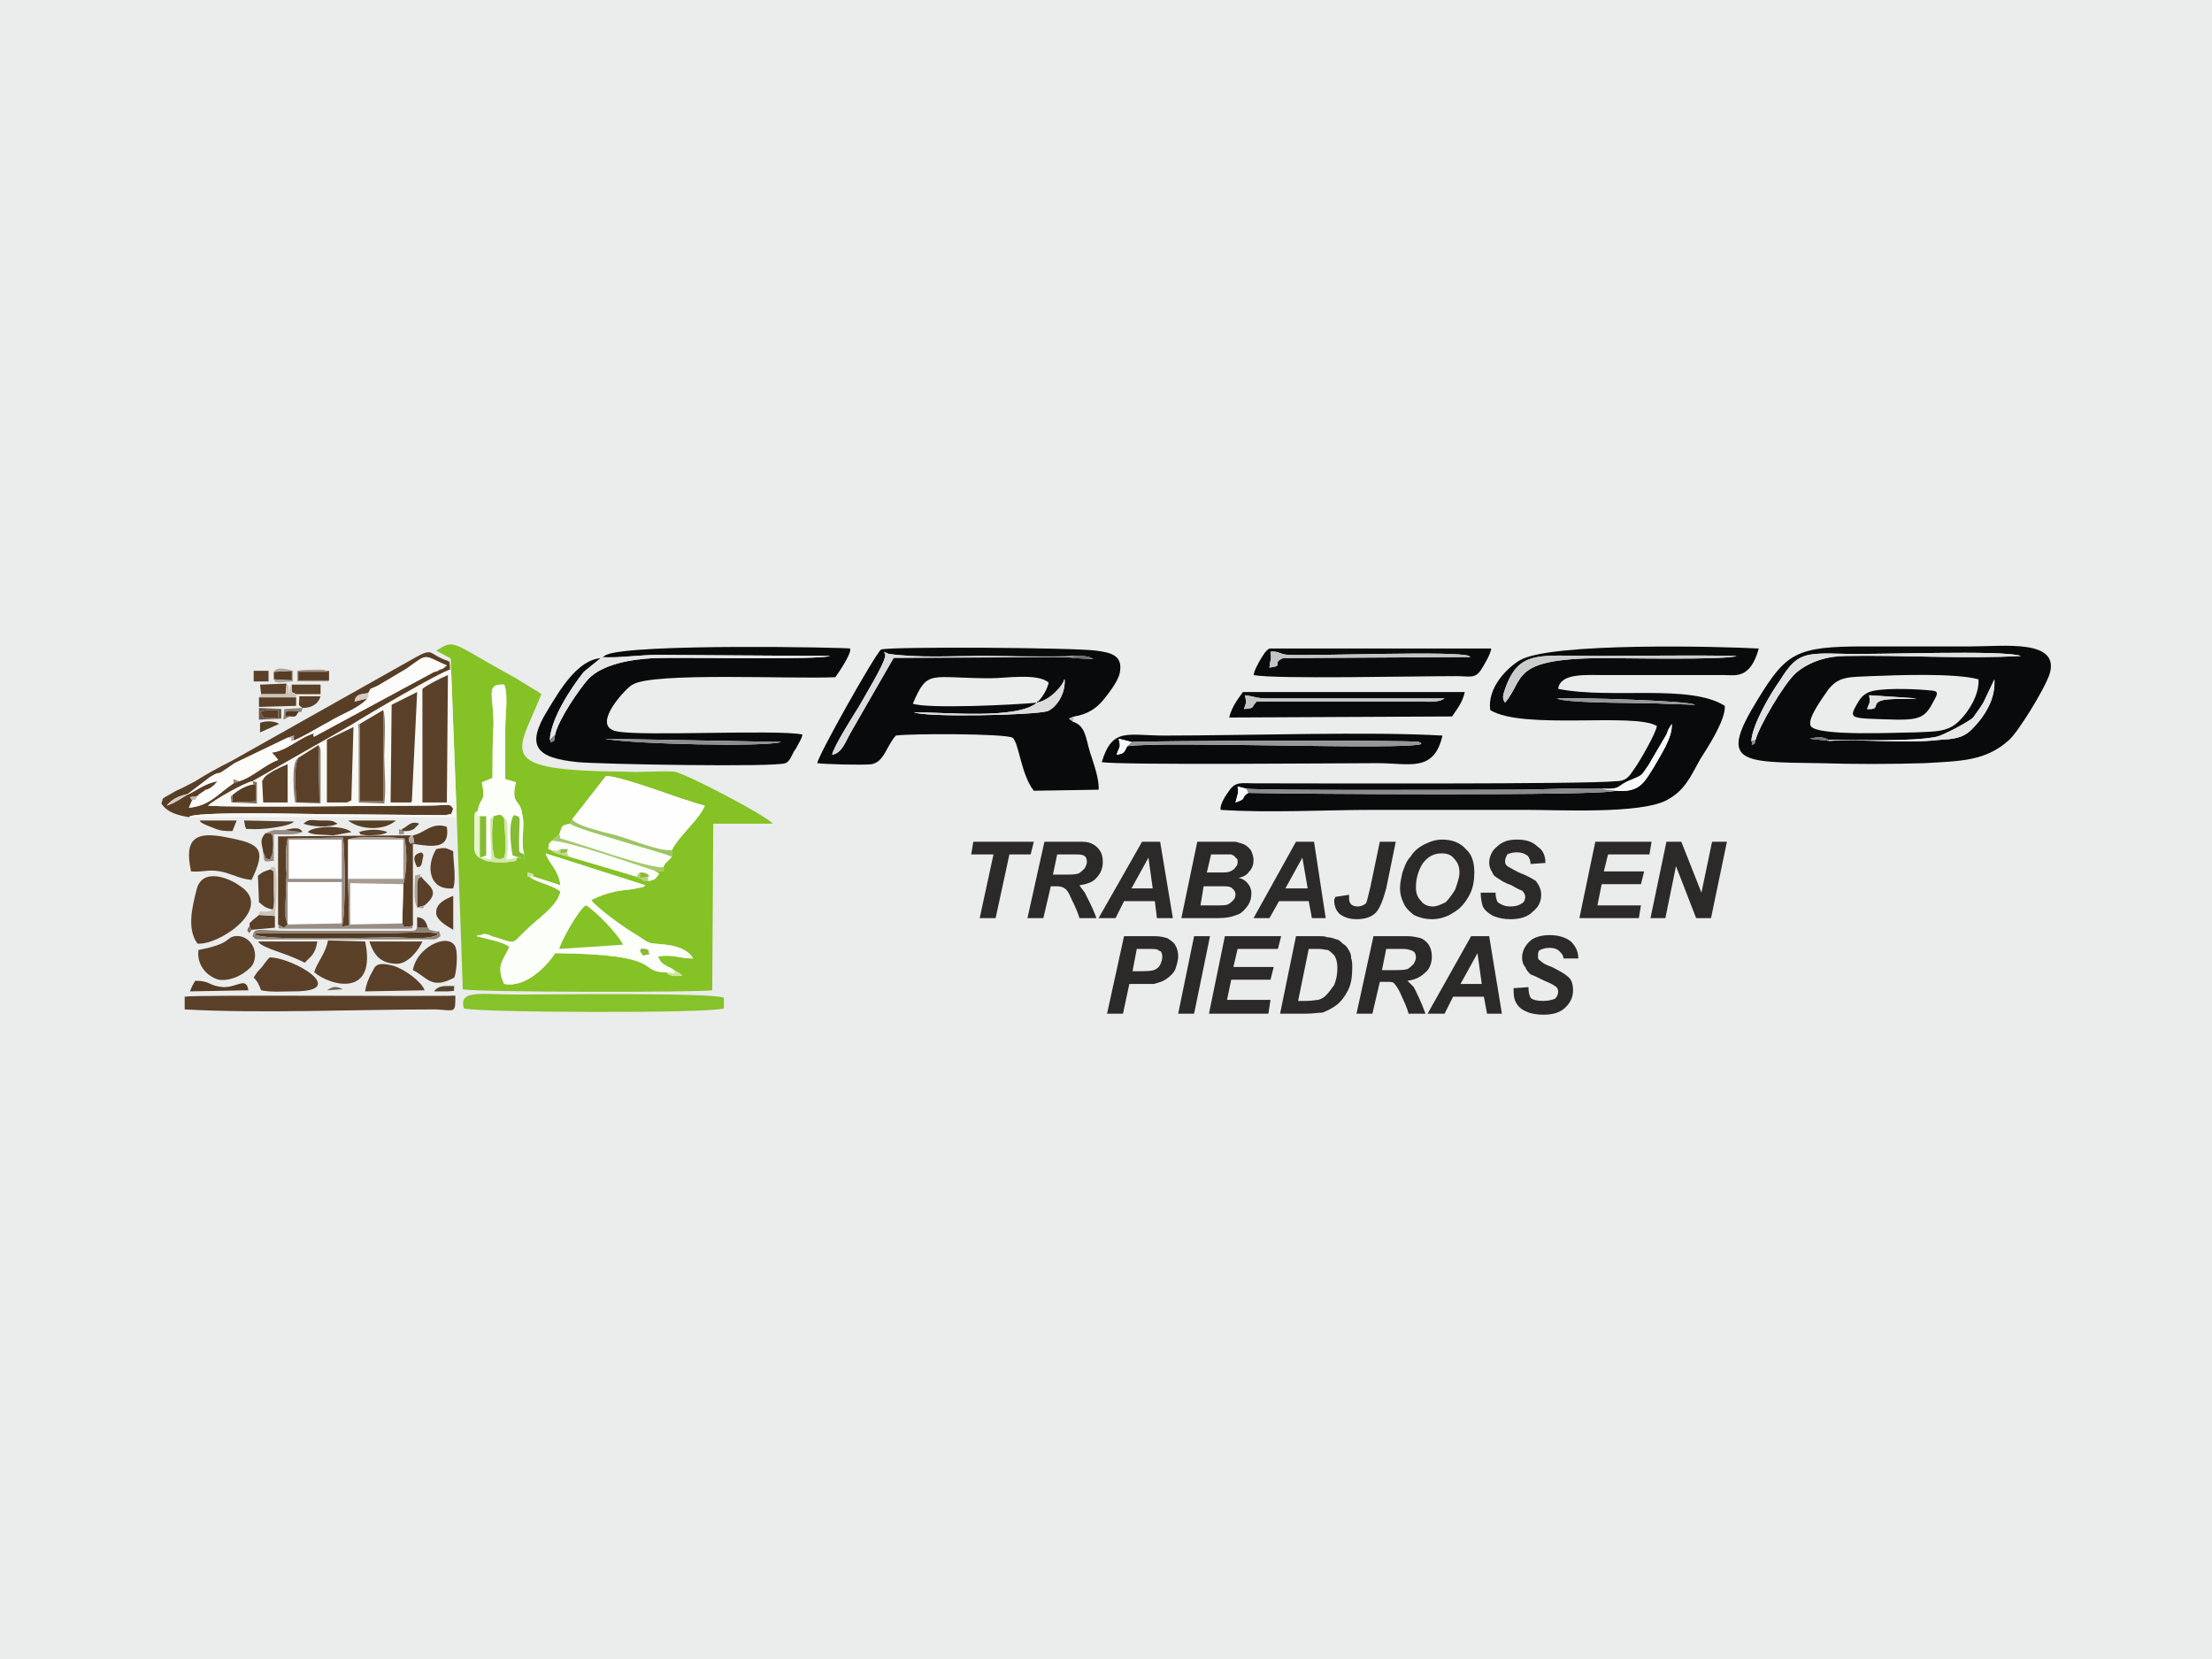 <?xml version="1.0" encoding="UTF-8"?>
<!DOCTYPE svg PUBLIC "-//W3C//DTD SVG 1.1//EN" "http://www.w3.org/Graphics/SVG/1.1/DTD/svg11.dtd">
<!-- Creator: CorelDRAW X8 -->
<svg xmlns="http://www.w3.org/2000/svg" xml:space="preserve" width="77.389mm" height="58.042mm" version="1.1" style="shape-rendering:geometricPrecision; text-rendering:geometricPrecision; image-rendering:optimizeQuality; fill-rule:evenodd; clip-rule:evenodd"
viewBox="0 0 2084 1563"
 xmlns:xlink="http://www.w3.org/1999/xlink">
 <defs>
  <style type="text/css">
   <![CDATA[
    .fil0 {fill:#EBECEC}
    .fil45 {fill:#08090B}
    .fil44 {fill:#090A0C}
    .fil11 {fill:#523922}
    .fil25 {fill:#533D2A}
    .fil15 {fill:#543B24}
    .fil22 {fill:#554126}
    .fil19 {fill:#55422B}
    .fil20 {fill:#563D25}
    .fil3 {fill:#593E26}
    .fil7 {fill:#5A4029}
    .fil9 {fill:#5B4128}
    .fil26 {fill:#5B432C}
    .fil27 {fill:#685746}
    .fil55 {fill:#6D6D6E}
    .fil36 {fill:#6F6350}
    .fil56 {fill:#737374}
    .fil40 {fill:#7B6B5B}
    .fil31 {fill:#826F5C}
    .fil57 {fill:#838384}
    .fil16 {fill:#85BB32}
    .fil1 {fill:#85C226}
    .fil6 {fill:#86C229}
    .fil18 {fill:#88796A}
    .fil33 {fill:#88B937}
    .fil47 {fill:#8B8B8C}
    .fil12 {fill:#8D8275}
    .fil54 {fill:#8E8F91}
    .fil38 {fill:#93BC48}
    .fil49 {fill:#969799}
    .fil43 {fill:#978879}
    .fil10 {fill:#988D84}
    .fil14 {fill:#9DC564}
    .fil29 {fill:#A49789}
    .fil17 {fill:#A5C968}
    .fil13 {fill:#A89C92}
    .fil28 {fill:#ACA498}
    .fil35 {fill:#B4D67A}
    .fil37 {fill:#B6ADA3}
    .fil41 {fill:#BCB5AA}
    .fil58 {fill:#BFBFC1}
    .fil32 {fill:#C1DD8C}
    .fil52 {fill:#C3C4C4}
    .fil42 {fill:#C5DC98}
    .fil34 {fill:#CAE893}
    .fil24 {fill:#CBC4B9}
    .fil50 {fill:#CBCCCC}
    .fil39 {fill:#CCE5A5}
    .fil21 {fill:#D2E8A9}
    .fil30 {fill:#D4CCC4}
    .fil51 {fill:gainsboro}
    .fil46 {fill:#E1E1E1}
    .fil48 {fill:#E6E6E6}
    .fil23 {fill:#E7F5C9}
    .fil4 {fill:#F8F8F4}
    .fil53 {fill:#F9F9F9}
    .fil8 {fill:#FCFCFB}
    .fil2 {fill:#FCFEFA}
    .fil5 {fill:#FEFEFE}
    .fil59 {fill:#2B2A29;fill-rule:nonzero}
   ]]>
  </style>
 </defs>
 <g id="Capa_x0020_1">
  <g id="_2614403642976">
   <polygon class="fil0" points="0,0 2084,0 2084,1563 0,1563 "/>
   <g id="_2614408511600">
    <path class="fil1" d="M635 914c4,2 4,2 8,5 -5,1 -13,1 -15,-3 -29,0 2,-17 -105,-18 -7,11 -27,33 -48,29 -8,-17 -1,-22 5,-35 -7,-5 -20,-7 -31,-10 2,-1 1,-1 4,-1 8,-2 -3,-1 4,-1 1,0 5,1 6,2 25,7 17,9 33,-6 11,-11 29,-22 32,-36 -7,-6 -20,-8 -28,-13 -4,-4 -2,4 -3,-5 8,2 4,1 6,4l25 8c-2,-15 -10,-19 -14,-30l94 30c-3,2 0,1 -3,2l-11 2c-14,1 -25,4 -37,10 6,8 31,26 43,33 14,9 8,7 27,9 9,1 21,4 26,13 -14,0 -17,-4 -33,-2 3,9 10,9 15,13l0 0 0 0zm-2 -113l0 6c-3,4 -7,6 -8,10 -2,3 5,5 -9,3l5 3c-3,4 -3,6 -10,7 -7,-1 -3,1 -7,-2 -4,-1 -2,-1 -4,-2l-64 -19c-7,-2 -12,-2 -17,-6 -4,-3 -2,0 -2,-5 0,-1 2,-3 3,-4l7 -6c3,-9 2,-8 10,-10l2 -4c11,-14 21,-27 32,-41 18,1 72,23 93,28 -5,13 -25,29 -31,42l0 0 0 0zm-139 4c0,6 1,4 -4,3l-3 0c-1,3 1,3 -7,4 -6,1 -24,1 -27,-4l0 1c-8,-5 -6,-10 -6,-21l0 -20c1,-4 0,-2 3,-4 3,-15 8,-7 4,-27l10 -4c0,-17 0,-35 1,-51 0,-27 -8,-38 10,-37 4,9 1,29 1,42 0,16 0,31 0,47l10 3c-5,22 4,15 6,30 3,12 -2,27 2,38l0 0zm-70 -185c0,0 1,1 1,1l0 10 5 130 6 171c13,3 221,3 235,1l1 -157 56 0c-5,-7 -83,-48 -93,-49 -14,-1 -32,1 -46,0 -126,-1 -101,-17 -79,-73 -3,-2 -2,-2 -6,-4l-18 -11c-9,-5 -16,-9 -25,-14 -35,-20 -34,-22 -50,-12l13 7 0 0 0 0z"/>
    <path class="fil2" d="M603 896c1,-1 -1,-3 5,-2 6,2 1,0 4,5 -8,1 -5,3 -9,-3l0 0zm-76 -2c1,-6 18,-37 25,-41 9,5 30,27 35,37l-60 4 0 0 0 0zm-24 -68c-6,-2 -2,-2 -3,1 8,5 21,7 28,13 -3,14 -21,25 -32,36 -16,15 -8,13 -33,6 -1,-1 -5,-2 -6,-2 -7,0 4,-1 -4,1 -3,0 -2,0 -4,1 11,3 24,5 31,10 -6,13 -13,18 -5,35 21,4 41,-18 48,-29 107,1 76,18 105,18l7 1c4,-3 2,2 0,-3 -5,-4 -12,-4 -15,-13 16,-2 19,2 33,2 -5,-9 -17,-12 -26,-13 -19,-2 -13,0 -27,-9 -12,-7 -37,-25 -43,-33 12,-6 23,-9 37,-10l10 -2c4,-1 1,0 4,-2l-94 -30c4,11 12,15 14,30l-25 -8 0 0 0 0z"/>
    <path class="fil3" d="M225 736l-5 2c-15,10 -22,21 -42,23l3 -7 -2 -3 7 -1c3,-3 4,-3 8,-6 2,0 5,-2 6,-3 5,-4 1,-1 5,-5 -12,2 -20,9 -29,13 -5,3 -12,8 -19,10 5,-6 11,-9 20,-11l21 -16c15,-9 -1,4 23,-13l50 -24 6 -2c-1,9 0,2 -3,5 4,1 28,-14 36,-18 11,-7 29,-13 36,-22l-12 3c1,-7 6,-7 13,-8 3,-6 1,-3 9,-7l27 -16c21,-15 15,-13 38,-3 -3,2 -1,1 -4,3 -6,3 5,-4 -3,1 -1,1 -3,1 -5,2l-113 61c-3,-1 5,-6 -8,0 -10,5 -21,14 -32,15 4,4 3,3 6,7 -12,4 -25,17 -37,20l0 0 0 0zm-47 34c1,-6 113,-3 124,-3l118 1c7,-2 4,1 7,-6 -4,-6 -3,-3 -26,-3 -44,0 -183,2 -205,0 5,-5 35,-22 42,-23l93 -53c14,-9 84,-50 93,-52 0,-5 0,-5 -1,-8 -22,-7 -12,-15 -38,0l-167 94c-12,6 -23,12 -34,19 -6,3 -11,6 -18,9 -17,10 -11,5 -14,12 6,9 16,11 26,13l0 0z"/>
    <path class="fil4" d="M398 649c5,-4 17,-10 24,-13l-1 120 -23 0 0 -107 0 0zm-59 33l22 -13c3,7 1,35 1,43 0,13 2,32 0,45l-24 -1 0 -69c-1,-9 -1,-3 1,-5l0 0zm-58 32l19 -12c2,3 2,2 2,10l0 45 -24 -1c-1,-7 -4,-39 3,-42l0 0zm-34 22c3,-6 5,-6 11,-10 6,-3 8,-4 13,-6l0 36 -23 0 -1 -20 0 0 0 0zm-28 13c6,-5 13,-9 20,-10l-1 -3 4 1 0 20 -24 -1c-1,-9 0,-5 1,-7l0 0 0 0zm174 -97l-5 103c0,0 -1,1 -1,1 -1,0 -1,0 -2,0l-17 0 1 -92 24 -12 0 0zm-60 33l-2 69 -4 2c-1,0 -1,0 -2,0l-17 0 0 -59 25 -12zm-95 51c-7,1 -37,18 -42,23 22,2 161,0 205,0 23,0 22,-3 26,3 -3,7 0,4 -7,6l-118 -1c-11,0 -123,-3 -124,3l252 0 0 -9 -5 -130 -1 0c-9,2 -79,43 -93,52l-93 53 0 0z"/>
    <path class="fil5" d="M539 772c6,7 35,13 45,16 13,4 37,14 49,13 6,-13 26,-29 31,-42 -21,-5 -75,-27 -93,-28 -11,14 -21,27 -32,41l0 0z"/>
    <path class="fil6" d="M488 937c-35,0 -56,-5 -51,13 9,4 233,5 245,0l0 -10c-13,-5 -159,-3 -194,-3l0 0z"/>
    <path class="fil7" d="M174 951c71,4 161,0 237,0 18,1 18,4 18,-13 -20,1 -244,-1 -255,1l0 12 0 0 0 0z"/>
    <path class="fil8" d="M347 653c0,5 1,2 -1,5 -7,9 -25,15 -36,22 -8,4 -32,19 -36,18 1,-4 1,-3 -3,-3l-50 24c-24,17 -8,4 -23,13l-21 16 -1 1c9,-4 17,-11 29,-13 -4,4 0,1 -5,5 -1,1 -4,3 -6,3 -4,3 -5,3 -8,6 -5,8 0,1 -5,4l-3 7c20,-2 27,-13 42,-23l0 -4 5 2c12,-3 25,-16 37,-20 -3,-4 -2,-3 -6,-7 11,-1 22,-10 32,-15 13,-6 5,-1 8,0l113 -61c2,0 4,-1 5,-2 8,-5 -3,2 3,-1 3,-2 1,-1 4,-3 -23,-10 -17,-12 -38,3l-27 16c-8,4 -6,1 -9,7l0 0 0 0z"/>
    <path class="fil2" d="M450 764c-1,9 -2,3 2,5l6 0 0 37 -6 2 1 1 0 -1 10 2 -1 -32c1,-8 -1,-6 3,-9 8,-2 6,-2 11,2 2,3 1,0 2,7 0,3 0,7 0,10 1,9 0,13 -1,22l10 -2 3 0 -7 -2c-2,-10 -4,-30 1,-38 8,2 5,0 5,26 0,12 0,8 5,11 -4,-11 1,-26 -2,-38 -2,-15 -11,-8 -6,-30l-10 -3c0,-16 0,-31 0,-47 0,-13 3,-33 -1,-42 -18,-1 -10,10 -10,37 -1,16 -1,34 -1,51l-10 4c4,20 -1,12 -4,27l0 0z"/>
    <path class="fil7" d="M398 649l0 107 23 0 1 -120c-7,3 -19,9 -24,13l0 0z"/>
    <path class="fil7" d="M186 889c20,2 74,-34 39,-55 -8,-6 -35,-18 -40,5 -4,16 -9,36 1,50l0 0z"/>
    <path class="fil3" d="M389 787c2,13 2,4 -2,8 -2,-4 -1,0 -2,-5 0,0 2,-3 2,-3l-125 1 0 83c6,4 6,3 9,0l-2 -7c0,-4 0,-9 0,-13l1 -28c-1,-10 -1,-25 1,-33l52 -1c2,9 3,75 -1,84l7 -1 -1 -44 0 -37c8,-4 45,-2 53,-1 3,13 2,32 -1,43l-1 37c3,5 -2,2 5,3 3,1 1,0 5,-1l0 -77c20,3 35,5 32,-16 -14,-5 -21,6 -32,8l0 0 0 0z"/>
    <path class="fil7" d="M369 664l-1 92 17 0c1,0 1,0 2,0 0,0 1,-1 1,-1l5 -103 -24 12 0 0z"/>
    <path class="fil9" d="M237 829c14,-29 9,-34 -23,-40 -29,-6 -41,0 -34,32 13,1 17,-3 32,1 10,3 15,6 25,7l0 0z"/>
    <polygon class="fil5" points="271,871 322,870 322,831 271,831 "/>
    <polygon class="fil5" points="328,828 380,828 380,791 328,791 "/>
    <polygon class="fil5" points="330,871 379,870 380,833 330,832 "/>
    <polygon class="fil5" points="272,828 322,828 322,791 272,791 "/>
    <polygon class="fil9" points="339,682 339,755 361,755 361,669 "/>
    <path class="fil9" d="M296 916c17,14 59,23 48,-29l-35 -1c-2,12 -10,20 -13,30l0 0 0 0z"/>
    <path class="fil9" d="M187 895c-2,14 8,25 19,28 13,2 27,-7 32,-14 7,-13 -3,-29 -17,-27 -9,2 -3,7 -34,13l0 0 0 0z"/>
    <path class="fil9" d="M308 697l0 59 17 0c1,0 1,0 2,0l4 -2 2 -69 -25 12z"/>
    <path class="fil2" d="M527 786l1 4c16,4 85,29 97,27 1,-4 5,-6 8,-10 -14,-5 -33,-10 -49,-15 -9,-3 -42,-12 -47,-16 -8,2 -7,1 -10,10z"/>
    <path class="fil7" d="M239 921c4,4 5,7 7,12 10,2 21,1 31,1 53,0 -1,-32 -23,-32 -3,3 -4,5 -8,10 -3,3 -4,4 -7,9l0 0z"/>
    <path class="fil1" d="M587 890c-5,-10 -26,-32 -35,-37 -7,4 -24,35 -25,41l60 -4 0 0 0 0z"/>
    <path class="fil9" d="M428 921c2,-5 3,-18 2,-25 -2,-20 -37,-6 -41,18 13,6 17,19 39,7z"/>
    <path class="fil10" d="M271 871l0 -40 51 0 0 39 -51 1 0 0 0 0zm1 -80l50 0 0 37 -50 0 0 -37zm-1 80c-3,3 -3,4 -9,0 2,4 -5,4 15,4l107 0c8,-1 3,1 5,-3 -4,1 -2,2 -5,1 -7,-1 -2,2 -5,-3l-49 1 -1 1 -7 1c4,-9 3,-75 1,-84l-52 1c-2,8 -2,23 -1,33l-1 29c0,3 0,8 0,12l2 7 0 0 0 0z"/>
    <path class="fil7" d="M281 714c-5,12 -2,29 -2,42l22 0 -1 -54 -19 12 0 0z"/>
    <path class="fil2" d="M519 801c12,1 2,2 9,-1l7 0 -1 3 2 4 64 19c1,-3 2,-3 3,-4 4,0 3,0 6,1 5,3 1,3 1,3l1 4c7,-1 7,-3 10,-7l-5 -3c-22,-7 -78,-27 -96,-28 -1,1 -3,3 -3,4 0,5 -2,2 2,5l0 0 0 0z"/>
    <path class="fil7" d="M400 933c-2,-7 -17,-19 -29,-23 -18,-5 -18,2 -20,5 -3,5 -6,12 -7,19l56 -1 0 0z"/>
    <path class="fil11" d="M239 880c9,7 116,3 131,3 9,0 36,3 43,-3 -6,-3 -31,-1 -41,-1l-128 0c-5,1 -4,1 -5,1l0 0z"/>
    <path class="fil9" d="M348 887c4,12 10,21 26,21 11,0 21,-14 24,-21l-50 0z"/>
    <path class="fil7" d="M411 800c-10,16 -7,39 16,37 3,-10 0,-24 0,-35 -7,-3 -7,-4 -16,-2l0 0 0 0z"/>
    <path class="fil9" d="M247 736l1 20 23 0 0 -36c-5,2 -7,3 -13,6 -6,4 -8,4 -11,10l0 0 0 0z"/>
    <path class="fil7" d="M243 887c5,7 25,10 44,20 6,-6 10,-8 12,-20l-56 0 0 0z"/>
    <path class="fil12" d="M239 880c1,0 0,0 5,-1l128 0c10,0 35,-2 41,1 -7,6 -34,3 -43,3 -15,0 -122,4 -131,-3l0 0zm164 -6l-10 0c-2,2 1,3 -9,3l-111 0c-30,0 -33,-4 -35,5 2,2 1,2 4,3l165 0c3,0 3,0 5,-1l3 -2c-2,-8 1,-2 -10,-6 0,0 -1,0 -1,-1 0,-1 -1,-1 -1,-1l0 0 0 0z"/>
    <path class="fil7" d="M257 857c2,-5 1,-13 1,-19l0 -15c-2,-6 2,0 -3,-4 -6,2 -7,2 -12,6l1 25c6,5 6,5 13,7l0 0 0 0z"/>
    <path class="fil1" d="M475 771c-4,-4 -2,-4 -10,-2 -2,9 -2,31 1,39 7,2 3,2 9,0 3,-11 0,-25 0,-37l0 0z"/>
    <path class="fil13" d="M328 828l1 44 1 -1 0 -39 50 1c3,-11 4,-30 1,-43 -8,-1 -45,-3 -53,1l52 0 0 37 -52 0 0 0z"/>
    <path class="fil14" d="M537 776c5,4 38,13 47,16 16,5 35,10 49,15l0 -6c-12,1 -36,-9 -49,-13 -10,-3 -40,-9 -45,-16l-2 4 0 0z"/>
    <path class="fil3" d="M427 844c-7,3 -17,7 -16,17 1,6 9,11 16,15l0 -32 0 0z"/>
    <path class="fil15" d="M234 933c-2,-13 -10,-3 -23,-3 -15,-1 -12,-6 -27,-6 -2,3 -3,5 -5,10l55 -1 0 0z"/>
    <path class="fil16" d="M490 808c5,1 4,3 4,-3 -5,-3 -5,1 -5,-11 0,-26 3,-24 -5,-26 -5,8 -3,28 -1,38l7 2 0 0 0 0z"/>
    <path class="fil7" d="M400 853c17,-14 2,-19 -3,-27 -4,3 -2,-1 -4,6l0 23 7 -2z"/>
    <polygon class="fil7" points="279,657 244,657 244,666 279,665 "/>
    <path class="fil17" d="M520 792c18,1 74,21 96,28 14,2 7,0 9,-3 -12,2 -81,-23 -97,-27l-1 -4 -7 6 0 0z"/>
    <path class="fil18" d="M339 682c-2,2 -2,-4 -1,5l0 69 24 1c2,-13 0,-32 0,-45 0,-8 2,-36 -1,-43l0 86 -22 0 0 -73z"/>
    <path class="fil3" d="M219 749l0 7 22 -1 0 -12c0,-7 1,-2 -2,-4 -7,1 -14,5 -20,10l0 0z"/>
    <path class="fil7" d="M235 873l2 3 22 -2 0 -11 -15 -1c-2,2 -4,3 -6,5 -5,5 -2,1 -3,6z"/>
    <path class="fil19" d="M231 779c2,2 -2,2 5,2 8,1 37,-2 41,-7l-47 -1 1 6 0 0 0 0z"/>
    <polygon class="fil20" points="310,641 310,632 281,632 281,641 "/>
    <path class="fil3" d="M188 773c2,1 -3,1 13,7 7,3 11,3 18,3l4 -10 -35 0 0 0 0 0z"/>
    <polygon class="fil9" points="279,654 302,654 302,645 275,645 275,652 "/>
    <path class="fil21" d="M453 808c3,5 21,5 27,4 8,-1 6,-1 7,-4l-10 2c1,-9 2,-13 1,-22 0,-3 0,-7 0,-10 -1,-7 0,-4 -3,-7 0,12 3,26 0,37 -6,2 -2,2 -9,0 -3,-8 -3,-30 -1,-39 -4,3 -3,1 -3,9l1 32 -10 -2 0 0 0 0z"/>
    <path class="fil22" d="M328 773c11,9 34,10 45,0l-45 0z"/>
    <polygon class="fil7" points="246,654 269,654 270,644 245,645 "/>
    <polygon class="fil16" points="452,808 458,806 458,769 452,769 "/>
    <path class="fil7" d="M331 784c-7,-7 -37,-6 -41,0 6,3 12,2 24,3l17 -3 0 0 0 0z"/>
    <path class="fil20" d="M248 803c4,7 -1,4 6,7 5,-6 3,-22 3,-22 -4,-6 1,-2 -7,-3 -6,7 -3,10 -2,18z"/>
    <path class="fil23" d="M453 809l-1 -1 0 -39c-4,-2 -3,4 -2,-5 -3,2 -2,0 -3,4l0 20c0,11 -2,16 6,21l0 0 0 0z"/>
    <path class="fil7" d="M285 667c9,0 15,-4 17,-11l-20 0c0,10 -2,7 3,11z"/>
    <path class="fil18" d="M281 714c-7,4 -4,35 -3,42l24 1 0 -45c0,-8 0,-7 -2,-10l1 54 -22 0c0,-13 -3,-30 2,-42l0 0 0 0z"/>
    <path class="fil10" d="M250 785c8,1 3,-3 7,3 0,0 2,16 -3,22 -7,-3 -2,0 -6,-7 1,10 0,9 10,8l0 -25c8,0 20,1 27,-2l-17 -2c-3,0 -7,0 -10,0l-6 2c0,0 -1,1 -2,1l0 0 0 0z"/>
    <path class="fil24" d="M257 857c-8,5 -13,-2 -13,5l15 1c1,-11 3,-36 0,-46 -7,-1 -2,-1 -4,2 5,4 1,-2 3,4l0 15c0,6 1,14 -1,19l0 0 0 0z"/>
    <path class="fil25" d="M302 773c-7,0 -11,-2 -16,3 7,3 25,4 32,0 -5,-3 -5,-3 -16,-3l0 0z"/>
    <path class="fil24" d="M246 654l-2 3 35 0 0 -3 -4 -2 0 -7c0,0 -1,0 -1,0l-2 10c0,-8 1,-7 -2,-11l-1 10 -23 0 0 0 0 0z"/>
    <polygon class="fil7" points="239,642 253,642 253,632 239,632 "/>
    <polygon class="fil20" points="258,640 275,641 275,632 258,633 "/>
    <path class="fil3" d="M252 669c-6,1 -4,1 -7,2 7,10 0,3 17,6l0 -8c-4,0 -8,0 -10,0l0 0 0 0z"/>
    <path class="fil26" d="M338 784c5,3 -5,1 7,3 6,0 16,0 20,-3 -6,-3 -19,-3 -27,0l0 0 0 0z"/>
    <path class="fil27" d="M245 671c3,-1 1,-1 7,-2 2,0 6,0 10,0l0 8c-17,-3 -10,4 -17,-6l0 0 0 0zm-1 7l21 -1 0 -9 -21 -1 0 11z"/>
    <path class="fil22" d="M263 682c-5,-3 -12,-3 -18,-1l0 9 18 -8 0 0 0 0z"/>
    <path class="fil28" d="M400 853l-7 2 0 -23c2,-7 0,-3 4,-6 -5,-2 6,-4 -6,-1 0,9 -2,23 2,30 9,1 4,2 7,-2l0 0 0 0z"/>
    <path class="fil22" d="M393 817c1,-1 4,2 5,-7 2,-7 0,-5 -1,-7 -8,2 -8,6 -4,14l0 0 0 0z"/>
    <path class="fil28" d="M258 640c3,5 -2,1 4,3l14 -1 0 -10c-7,-2 -15,-4 -18,1l17 -1 0 9 -17 -1z"/>
    <path class="fil19" d="M409 934c3,0 11,0 13,0 8,-1 5,1 6,-5 -8,0 -15,-1 -19,5l0 0z"/>
    <path class="fil25" d="M393 874l10 0c-2,-7 -4,-9 -10,-10l0 10 0 0z"/>
    <path class="fil29" d="M310 641l-29 0 0 -8 29 0c-5,-3 -9,-2 -15,-2 -7,0 -9,0 -15,1l0 10 29 0c0,-1 1,0 1,-1z"/>
    <path class="fil19" d="M379 781c-1,3 -2,2 2,2 4,0 5,0 9,-2l5 -5c-8,-3 -10,2 -16,5l0 0 0 0z"/>
    <path class="fil12" d="M273 675c-6,-1 -3,3 -4,-4 5,-2 6,-1 12,-1l0 1c4,-1 2,2 4,-4l-17 1 -1 10 6 -3 0 0z"/>
    <path class="fil30" d="M346 658c2,-3 1,0 1,-5 -7,1 -12,1 -13,8l12 -3 0 0z"/>
    <path class="fil31" d="M219 749c-1,2 -2,-2 -1,7l24 1 0 -20 -4 -1 1 3c3,2 2,-3 2,4l0 12 -22 1 0 -7 0 0 0 0z"/>
    <path class="fil11" d="M273 675c6,0 5,1 8,-4l0 -1c-6,0 -7,-1 -12,1 1,7 -2,3 4,4z"/>
    <path class="fil30" d="M176 749l1 -1c-9,2 -15,5 -20,11 7,-2 14,-7 19,-10z"/>
    <path class="fil32" d="M519 801c5,4 10,4 17,6l-2 -4 -6 1 0 -4c-7,3 3,2 -9,1l0 0z"/>
    <path class="fil33" d="M612 899c-3,-5 2,-3 -4,-5 -6,-1 -4,1 -5,2 4,6 1,4 9,3l0 0z"/>
    <path class="fil34" d="M628 916c2,4 10,4 15,3 -4,-3 -4,-3 -8,-5 2,5 4,0 0,3l-7 -1 0 0z"/>
    <path class="fil35" d="M600 826c2,1 0,1 4,2 4,3 0,1 7,2l-1 -4 -7 1 0 -5c-1,1 -2,1 -3,4l0 0 0 0z"/>
    <path class="fil33" d="M610 826c0,0 4,0 -1,-3 -3,-1 -2,-1 -6,-1l0 5 7 -1 0 0 0 0z"/>
    <path class="fil25" d="M268 782l17 2c-3,-6 -11,-3 -17,-2z"/>
    <path class="fil36" d="M323 932c-6,-3 -9,-3 -15,1l15 -1z"/>
    <path class="fil37" d="M389 787l-2 0c0,0 -2,3 -2,3 1,5 0,1 2,5 4,-4 4,5 2,-8l0 0 0 0z"/>
    <polygon class="fil38" points="534,803 535,800 528,800 528,804 "/>
    <path class="fil39" d="M500 827c1,-3 -3,-3 3,-1 -2,-3 2,-2 -6,-4 1,9 -1,1 3,5l0 0 0 0z"/>
    <path class="fil10" d="M381 783c-4,0 -3,1 -2,-2 -4,3 -3,-5 -3,5 8,0 3,0 5,-3l0 0z"/>
    <path class="fil40" d="M237 876l-2 -3c-2,2 -1,0 -2,4 0,0 1,1 1,1 0,-1 0,1 1,1l2 -3 0 0z"/>
    <path class="fil41" d="M181 754c5,-3 0,4 5,-4l-7 1 2 3 0 0 0 0z"/>
    <path class="fil42" d="M423 623c1,3 1,3 1,8l1 0 0 -10c0,0 -1,-1 -1,-1 0,3 1,2 -1,3l0 0z"/>
    <path class="fil37" d="M274 698c3,-3 2,4 3,-5l-6 2c4,0 4,-1 3,3l0 0z"/>
    <polygon class="fil43" points="220,738 225,736 220,734 "/>
    <path class="fil44" d="M1522 745c-11,5 -306,3 -346,2 -8,5 0,5 -12,9 2,-8 3,-8 2,-15l8 2c13,2 222,1 254,1 27,0 57,-2 82,-1 18,1 13,-3 26,-8 12,-5 10,-4 17,-14l17 -29c1,-2 1,-3 2,-5l3 -5c1,13 -11,30 -17,41 -9,14 -13,24 -36,22l0 0 0 0zm45 -82c-9,-1 -93,0 -100,-5 15,-1 124,2 130,6l-30 -1 0 0 0 0zm-149 -1c-3,-4 -2,-7 0,-13 13,-37 32,-31 85,-31 44,0 90,-1 133,0 -8,4 -110,2 -129,2 -84,1 -70,19 -89,42l0 0 0 0zm50 -13c2,-15 25,-13 45,-13l112 0c10,0 24,4 32,-25 -35,-2 -196,-6 -225,11 -12,7 -31,26 -28,47 31,19 136,2 157,15 -1,7 -16,33 -21,40 -5,7 -7,12 -18,12 -29,3 -286,2 -340,2 -12,0 -18,-2 -24,7 -3,4 -9,13 -8,18 46,3 99,0 144,0 48,0 96,0 144,0 31,0 107,4 132,-9 17,-9 22,-21 32,-39 7,-11 24,-37 23,-50 -33,-21 -107,-6 -157,-16l0 0 0 0z"/>
    <path class="fil44" d="M977 662c14,-3 24,-17 25,-20 0,-1 0,-1 1,-2 1,13 -7,26 -16,30 -14,4 -116,6 -126,1 29,0 97,7 116,-9l0 0zm0 0c-20,2 -102,6 -117,1 14,-33 16,-24 73,-24 15,0 44,-5 55,4 -2,10 -10,18 -10,18 0,-1 -1,0 -1,1l0 0zm-140 -46c28,4 59,2 88,2 28,0 62,2 89,0 7,0 12,0 16,3l-18 -1c-3,0 -2,0 -4,-1l-166 0 -41 72c-4,7 -8,19 -17,20 1,-7 20,-37 25,-45 5,-9 24,-40 25,-48l-1 -4 4 2 0 0 0 0zm174 64l-4 -3 5 -2c13,-2 21,-8 27,-15 4,-5 14,-17 16,-26 3,-16 -7,-19 -22,-21 -22,-3 -197,-4 -203,-1 -6,5 -60,101 -60,107 6,1 43,2 51,1 12,-2 14,-17 23,-27 13,-2 102,-2 110,2 6,5 8,35 20,50l61 -1c1,-9 -5,-26 -8,-35 -4,-13 -4,-25 -16,-29l0 0 0 0z"/>
    <path class="fil44" d="M1723 698l-18 -2c8,-2 12,-2 18,1 26,0 79,2 102,-3 5,-1 30,-14 34,-18 2,-3 9,-12 11,-17l9 -19c1,17 -7,30 -14,39 -11,13 -15,17 -37,18 -34,4 -73,-1 -105,1l0 0 0 0zm141 -58c1,15 -10,31 -17,38 -11,12 -23,11 -42,12 -16,0 -93,4 -99,-6 -4,-7 13,-29 17,-35 10,-12 19,-11 40,-12 25,-1 79,-3 101,3l0 0 0 0zm-210 57l-1 4c-5,1 -1,1 -3,-3 1,-16 19,-46 27,-57 16,-26 23,-26 61,-25 28,1 149,-4 166,2 -53,3 -112,-1 -165,0 -17,0 -34,5 -47,16 -12,11 -35,51 -38,63l0 0 0 0zm277 -62c10,-33 -43,-26 -74,-26 -33,0 -67,0 -100,0 -65,0 -74,6 -101,50 -37,60 -17,59 58,60 33,1 67,1 99,0 35,-2 58,-2 80,-22 8,-7 33,-47 38,-62l0 0 0 0z"/>
    <path class="fil44" d="M736 699c-13,5 -143,2 -166,-3l166 3zm-213 -7l-1 6c-7,3 -1,1 -4,-1 1,-20 20,-49 32,-64l16 -13c0,0 1,0 1,0 14,0 37,-3 52,-3l163 1c-10,4 -139,1 -165,2 -23,1 -50,6 -63,20 -8,9 -28,38 -31,52l0 0 0 0zm44 -72c-23,1 -40,31 -51,49 -21,34 -11,45 28,49 20,2 187,5 196,1 5,-2 6,-9 10,-14 3,-6 5,-8 6,-13 -25,-5 -152,2 -175,-3 -26,-5 11,-43 15,-44 19,-12 152,-5 191,-7 3,-4 13,-19 14,-25 0,0 0,0 0,-1 0,0 0,0 0,-1 -3,-1 -206,-5 -230,6 -3,2 -3,2 -4,3l0 0 0 0z"/>
    <path class="fil45" d="M1066 699c14,-1 261,-2 271,0 0,0 1,1 1,1 0,-1 1,0 1,1 -18,6 -241,-3 -277,2 -3,6 -3,7 -10,8 3,-9 4,-6 2,-15l12 3 0 0zm-28 19c16,3 225,1 260,1 30,0 53,9 61,-26 -68,-4 -185,0 -262,0 -35,0 -49,-8 -59,25l0 0z"/>
    <path class="fil44" d="M1197 614c8,-1 9,3 18,3 29,1 157,-4 169,1 1,1 1,1 2,1l-177 1c-12,5 2,7 -13,9 1,-11 2,-4 1,-15l0 0 0 0zm-16 22c21,4 150,1 191,1 13,0 18,3 24,-7 3,-5 8,-13 9,-19l-209 0c-4,2 -7,8 -10,13 -2,4 -4,7 -5,12l0 0z"/>
    <path class="fil44" d="M1172 668c3,-9 2,-5 1,-13 8,1 11,3 21,3l167 0c-6,4 -13,3 -22,3l-155 0c-6,6 -1,6 -12,7l0 0zm196 7c4,-6 10,-13 12,-23l-209 0c-5,7 -10,13 -13,24l210 -1 0 0 0 0z"/>
    <path class="fil44" d="M1759 668c3,-8 3,-5 2,-13l45 3c-9,1 -18,0 -28,1 -18,2 -4,10 -19,9l0 0 0 0zm2 -16c-7,3 -9,7 -13,14 -5,9 -2,10 10,11 49,2 54,3 64,-17 6,-10 2,-9 -9,-10 -12,-1 -42,-2 -52,2l0 0 0 0z"/>
    <path class="fil46" d="M1650 698l4 -1c3,-12 26,-52 38,-63 13,-11 30,-16 47,-16 53,-1 112,3 165,0 -17,-6 -138,-1 -166,-2 -38,-1 -45,-1 -61,25 -8,11 -26,41 -27,57l0 0 0 0z"/>
    <path class="fil47" d="M1176 747c40,1 335,3 346,-2 -3,-1 -5,-1 -7,-1 -7,-1 -3,0 -5,-1 -25,-1 -55,1 -82,1 -32,0 -241,1 -254,-1l2 4z"/>
    <path class="fil48" d="M567 620c0,0 -1,0 -1,0l-16 13c-12,15 -31,44 -32,64l5 -5c3,-14 23,-43 31,-52 13,-14 40,-19 63,-20 26,-1 155,2 165,-2l-163 -1c-15,0 -38,3 -52,2l0 0 0 1z"/>
    <path class="fil49" d="M1062 703c36,-5 259,4 277,-2 0,-1 -1,-2 -1,-1 0,0 -1,-1 -1,-1 -10,-2 -257,-1 -271,0l-4 4 0 0z"/>
    <path class="fil50" d="M1418 662c19,-23 5,-41 89,-42 19,0 121,2 129,-2 -43,-1 -89,0 -133,0 -53,0 -72,-6 -85,31 -2,6 -3,9 0,13l0 0 0 0z"/>
    <path class="fil51" d="M1008 619l6 -1c-27,1 -61,0 -89,0 -29,0 -60,2 -88,-2 -7,-3 -2,-2 -3,2 -1,8 -20,39 -25,48 -5,8 -24,38 -25,45 9,-1 13,-13 17,-20l41 -71 166 -1 0 0 0 0z"/>
    <path class="fil48" d="M1723 697l0 1c32,-2 71,3 105,-1 22,-1 26,-5 37,-18 7,-9 15,-22 14,-39l-9 19c-2,5 -9,14 -11,17 -4,4 -29,17 -34,18 -23,5 -76,3 -102,3l0 0 0 0z"/>
    <path class="fil52" d="M1197 614c1,11 0,4 -1,15 15,-2 1,-4 13,-9l177 -1c-1,0 -1,0 -2,-1 -12,-5 -140,0 -169,-1 -9,0 -10,-4 -18,-3l0 0 0 0z"/>
    <path class="fil52" d="M1172 668c11,-1 6,-1 12,-7l155 0c9,0 16,1 22,-3l-167 0c-10,0 -13,-2 -21,-3 1,8 2,4 -1,13l0 0z"/>
    <path class="fil51" d="M977 662c-19,16 -87,9 -116,9 10,5 112,3 126,-1 9,-4 17,-17 16,-30 -1,1 -1,1 -1,2 -1,3 -11,17 -25,20l0 0z"/>
    <path class="fil53" d="M1510 743c2,1 -2,0 5,1 2,0 4,0 7,1 23,2 27,-8 36,-22 6,-11 18,-28 17,-41l-3 5c-1,2 -1,3 -2,5l-17 29c-7,10 -5,9 -17,14 -13,5 -8,9 -26,8l0 0 0 0z"/>
    <path class="fil54" d="M736 699l-166 -3c23,5 153,8 166,3z"/>
    <path class="fil49" d="M1567 663l30 1c-6,-4 -115,-7 -130,-6 7,5 91,4 100,5l0 0 0 0z"/>
    <path class="fil46" d="M1759 668c15,1 1,-7 19,-9 10,-1 19,0 28,-1l-45 -3c1,8 1,5 -2,13l0 0 0 0z"/>
    <path class="fil53" d="M1062 703l4 -4 -12 -3c2,9 1,6 -2,15 7,-1 7,-2 10,-8z"/>
    <path class="fil53" d="M1176 747l-2 -4 -8 -2c1,7 0,7 -2,15 12,-4 4,-4 12,-9l0 0z"/>
    <path class="fil55" d="M1008 619c2,1 1,1 4,1l18 1c-4,-3 -9,-3 -16,-3l-6 1 0 0z"/>
    <path class="fil56" d="M1723 698l0 -1c-6,-3 -10,-3 -18,-1l18 2 0 0z"/>
    <path class="fil57" d="M518 697c3,2 -3,4 4,1l1 -6 -5 5 0 0z"/>
    <path class="fil47" d="M1650 698c2,4 -2,4 3,3l1 -4 -4 1 0 0z"/>
    <polygon class="fil58" points="1011,680 1012,675 1007,677 "/>
    <path class="fil57" d="M834 618c1,-4 -4,-5 3,-2l-4 -2 1 4 0 0z"/>
    <polygon class="fil59" points="938,865 923,865 936,805 915,805 917,793 974,793 971,805 951,805 "/>
    <path id="_1" class="fil59" d="M983 865l-15 0 16 -72 32 0c5,0 9,0 13,2 2,1 5,3 7,6 2,3 3,6 3,11 0,6 -2,11 -6,15 -3,4 -9,6 -16,7 1,2 3,4 5,7 3,6 7,13 11,24l-16 0c-1,-4 -4,-11 -8,-19 -2,-5 -4,-8 -6,-9 -1,-1 -4,-2 -7,-2l-6 0 -7 30 0 0 0 0zm9 -41l8 0c8,0 13,0 16,-1 2,-1 4,-3 6,-5 1,-2 2,-4 2,-6 0,-3 -1,-5 -3,-6 -2,-1 -4,-1 -9,-1l-16 0 -4 19 0 0 0 0z"/>
    <path id="_2" class="fil59" d="M1088 849l-29 0 -8 16 -16 0 41 -72 17 0 12 72 -15 0 -2 -16zm-2 -12l-4 -29 -16 29 20 0 0 0z"/>
    <path id="_3" class="fil59" d="M1113 865l15 -72 25 0c5,0 9,0 11,0 4,1 7,2 9,3 3,2 5,4 6,6 1,3 2,5 2,8 0,4 -1,8 -4,11 -2,3 -5,5 -10,6 4,1 7,3 9,6 2,2 3,6 3,8 0,5 -1,9 -4,13 -3,4 -6,7 -10,8 -5,2 -10,3 -18,3l-34 0 0 0 0 0zm24 -43l11 0c6,0 9,0 11,-1 2,-1 4,-2 5,-4 2,-2 2,-3 2,-5 0,-2 0,-3 -2,-4 -1,-2 -2,-2 -4,-3 -1,0 -4,0 -8,0l-11 0 -4 17 0 0 0 0zm-6 31l14 0c6,0 10,0 12,-1 2,-1 3,-2 5,-4 1,-1 2,-3 2,-5 0,-3 -1,-4 -3,-6 -2,-2 -5,-2 -9,-2l-18 0 -3 18 0 0z"/>
    <path id="_4" class="fil59" d="M1233 849l-28 0 -9 16 -15 0 40 -72 17 0 11 72 -13 0 -3 -16zm-1 -12l-5 -29 -16 29 21 0 0 0z"/>
    <path id="_5" class="fil59" d="M1300 793l15 0 -9 44c-3,11 -6,19 -10,23 -4,4 -10,6 -18,6 -7,0 -12,-2 -16,-5 -3,-3 -5,-7 -5,-13 0,-1 1,-2 1,-3l13 -2c0,1 0,3 0,4 0,2 1,4 2,5 1,1 3,2 6,2 4,0 7,-2 8,-3 1,-2 2,-7 4,-15l9 -43 0 0 0 0z"/>
    <path id="_6" class="fil59" d="M1319 837c0,-5 1,-9 2,-14 2,-6 4,-12 8,-16 3,-5 8,-9 12,-11 6,-3 11,-5 18,-5 9,0 17,3 22,9 6,5 8,13 8,22 0,7 -1,15 -5,22 -4,7 -8,12 -15,16 -6,4 -13,6 -20,6 -7,0 -13,-2 -17,-4 -5,-4 -8,-7 -10,-12 -2,-4 -3,-9 -3,-13l0 0 0 0zm15 -1c0,5 1,9 5,13 2,3 6,5 11,5 4,0 8,-2 12,-4 3,-3 6,-7 9,-12 2,-6 4,-11 4,-16 0,-6 -2,-10 -5,-13 -3,-4 -7,-5 -12,-5 -7,0 -13,3 -18,10 -4,7 -6,14 -6,22l0 0 0 0z"/>
    <path id="_7" class="fil59" d="M1395 841l14 0c0,4 1,7 2,9 3,2 6,4 12,4 5,0 8,-1 11,-3 2,-1 3,-4 3,-6 0,-2 -1,-4 -3,-6 -1,0 -5,-2 -10,-5 -6,-2 -9,-4 -12,-6 -3,-2 -5,-3 -6,-6 -2,-3 -3,-6 -3,-9 0,-6 3,-12 7,-15 5,-5 11,-7 19,-7 9,0 15,2 20,7 5,3 7,9 7,15l-14 1c0,-3 -1,-6 -3,-8 -3,-2 -6,-3 -10,-3 -4,0 -7,1 -9,2 -1,2 -2,4 -2,6 0,2 0,3 2,5 2,1 5,3 11,6 8,3 13,6 16,8 3,4 5,8 5,13 0,7 -3,12 -8,16 -5,5 -12,7 -21,7 -6,0 -11,-1 -16,-3 -4,-2 -8,-5 -10,-9 -1,-3 -2,-8 -2,-13l0 0 0 0z"/>
    <polygon id="_8" class="fil59" points="1488,865 1503,793 1556,793 1554,805 1515,805 1511,821 1549,821 1546,833 1509,833 1505,853 1546,853 1544,865 "/>
    <polygon id="_9" class="fil59" points="1612,865 1598,865 1579,816 1569,865 1555,865 1570,793 1584,793 1603,841 1613,793 1627,793 "/>
    <path id="_10" class="fil59" d="M1058 955l-15 0 16 -73 29 0c5,0 9,1 12,2 3,2 6,4 7,6 2,3 3,7 3,11 0,3 -1,7 -2,10 -1,4 -3,6 -5,8 -2,2 -5,4 -7,5 -2,1 -5,2 -9,3 -3,0 -7,0 -13,0l-10 0 -6 28 0 0zm9 -40l4 0c8,0 13,0 16,-1 3,-1 5,-3 6,-5 1,-2 2,-5 2,-7 0,-2 0,-3 -1,-5 0,-1 -2,-1 -3,-2 -1,-1 -5,-1 -10,-1l-10 0 -4 21 0 0 0 0z"/>
    <polygon id="_11" class="fil59" points="1110,955 1125,882 1140,882 1125,955 "/>
    <polygon id="_12" class="fil59" points="1139,955 1154,882 1207,882 1204,894 1166,894 1162,911 1200,911 1197,923 1160,923 1156,942 1197,942 1195,955 "/>
    <path id="_13" class="fil59" d="M1206 955l15 -73 19 0c6,0 9,0 10,1 4,0 6,1 9,2 2,0 4,2 6,4 2,1 4,3 5,5 2,3 3,5 3,9 1,2 1,6 1,9 0,8 -1,15 -4,21 -3,6 -7,11 -11,14 -4,3 -8,5 -13,7 -4,0 -9,1 -15,1l-25 0 0 0 0 0zm17 -12l8 0c5,0 9,-1 11,-1 3,-1 5,-2 7,-4 3,-3 5,-6 8,-10 2,-5 3,-10 3,-16 0,-5 -1,-9 -3,-12 -2,-2 -4,-4 -6,-5 -2,0 -5,-1 -9,-1l-9 0 -10 49 0 0 0 0z"/>
    <path id="_14" class="fil59" d="M1293 955l-15 0 16 -73 32 0c5,0 9,1 13,2 2,1 5,3 7,6 2,3 3,7 3,11 0,6 -2,12 -6,15 -4,4 -9,7 -17,8 2,2 4,4 6,6 3,6 7,14 11,25l-16 0c-1,-5 -4,-11 -8,-20 -2,-4 -4,-7 -6,-9 -1,-1 -4,-1 -7,-1l-6 0 -7 30 0 0 0 0zm9 -41l8 0c8,0 13,0 16,-1 2,-1 4,-3 6,-5 1,-2 2,-4 2,-6 0,-3 -1,-5 -3,-6 -2,-1 -5,-2 -9,-2l-16 0 -4 20 0 0z"/>
    <path id="_15" class="fil59" d="M1398 939l-29 0 -8 16 -16 0 41 -73 17 0 12 73 -14 0 -3 -16 0 0zm-2 -12l-4 -29 -16 29 20 0 0 0z"/>
    <path id="_16" class="fil59" d="M1426 931l14 -1c0,5 1,8 2,10 2,2 6,3 12,3 5,0 8,-1 11,-2 2,-2 3,-4 3,-7 0,-2 -1,-4 -3,-5 -1,-1 -5,-3 -10,-5 -6,-3 -10,-5 -13,-6 -2,-2 -4,-4 -5,-7 -2,-2 -3,-5 -3,-9 0,-6 3,-11 7,-15 4,-4 11,-6 19,-6 8,0 15,2 20,6 4,4 7,9 7,16l-14 0c0,-3 -2,-5 -4,-7 -2,-2 -5,-3 -9,-3 -4,0 -7,1 -9,2 -2,1 -2,3 -2,6 0,2 0,3 2,4 2,2 5,4 11,6 8,4 13,7 15,9 4,3 5,8 5,13 0,6 -2,11 -7,16 -5,5 -12,7 -21,7 -6,0 -12,-1 -16,-3 -5,-2 -8,-5 -10,-9 -2,-4 -2,-8 -2,-13l0 0 0 0z"/>
   </g>
  </g>
 </g>
</svg>
